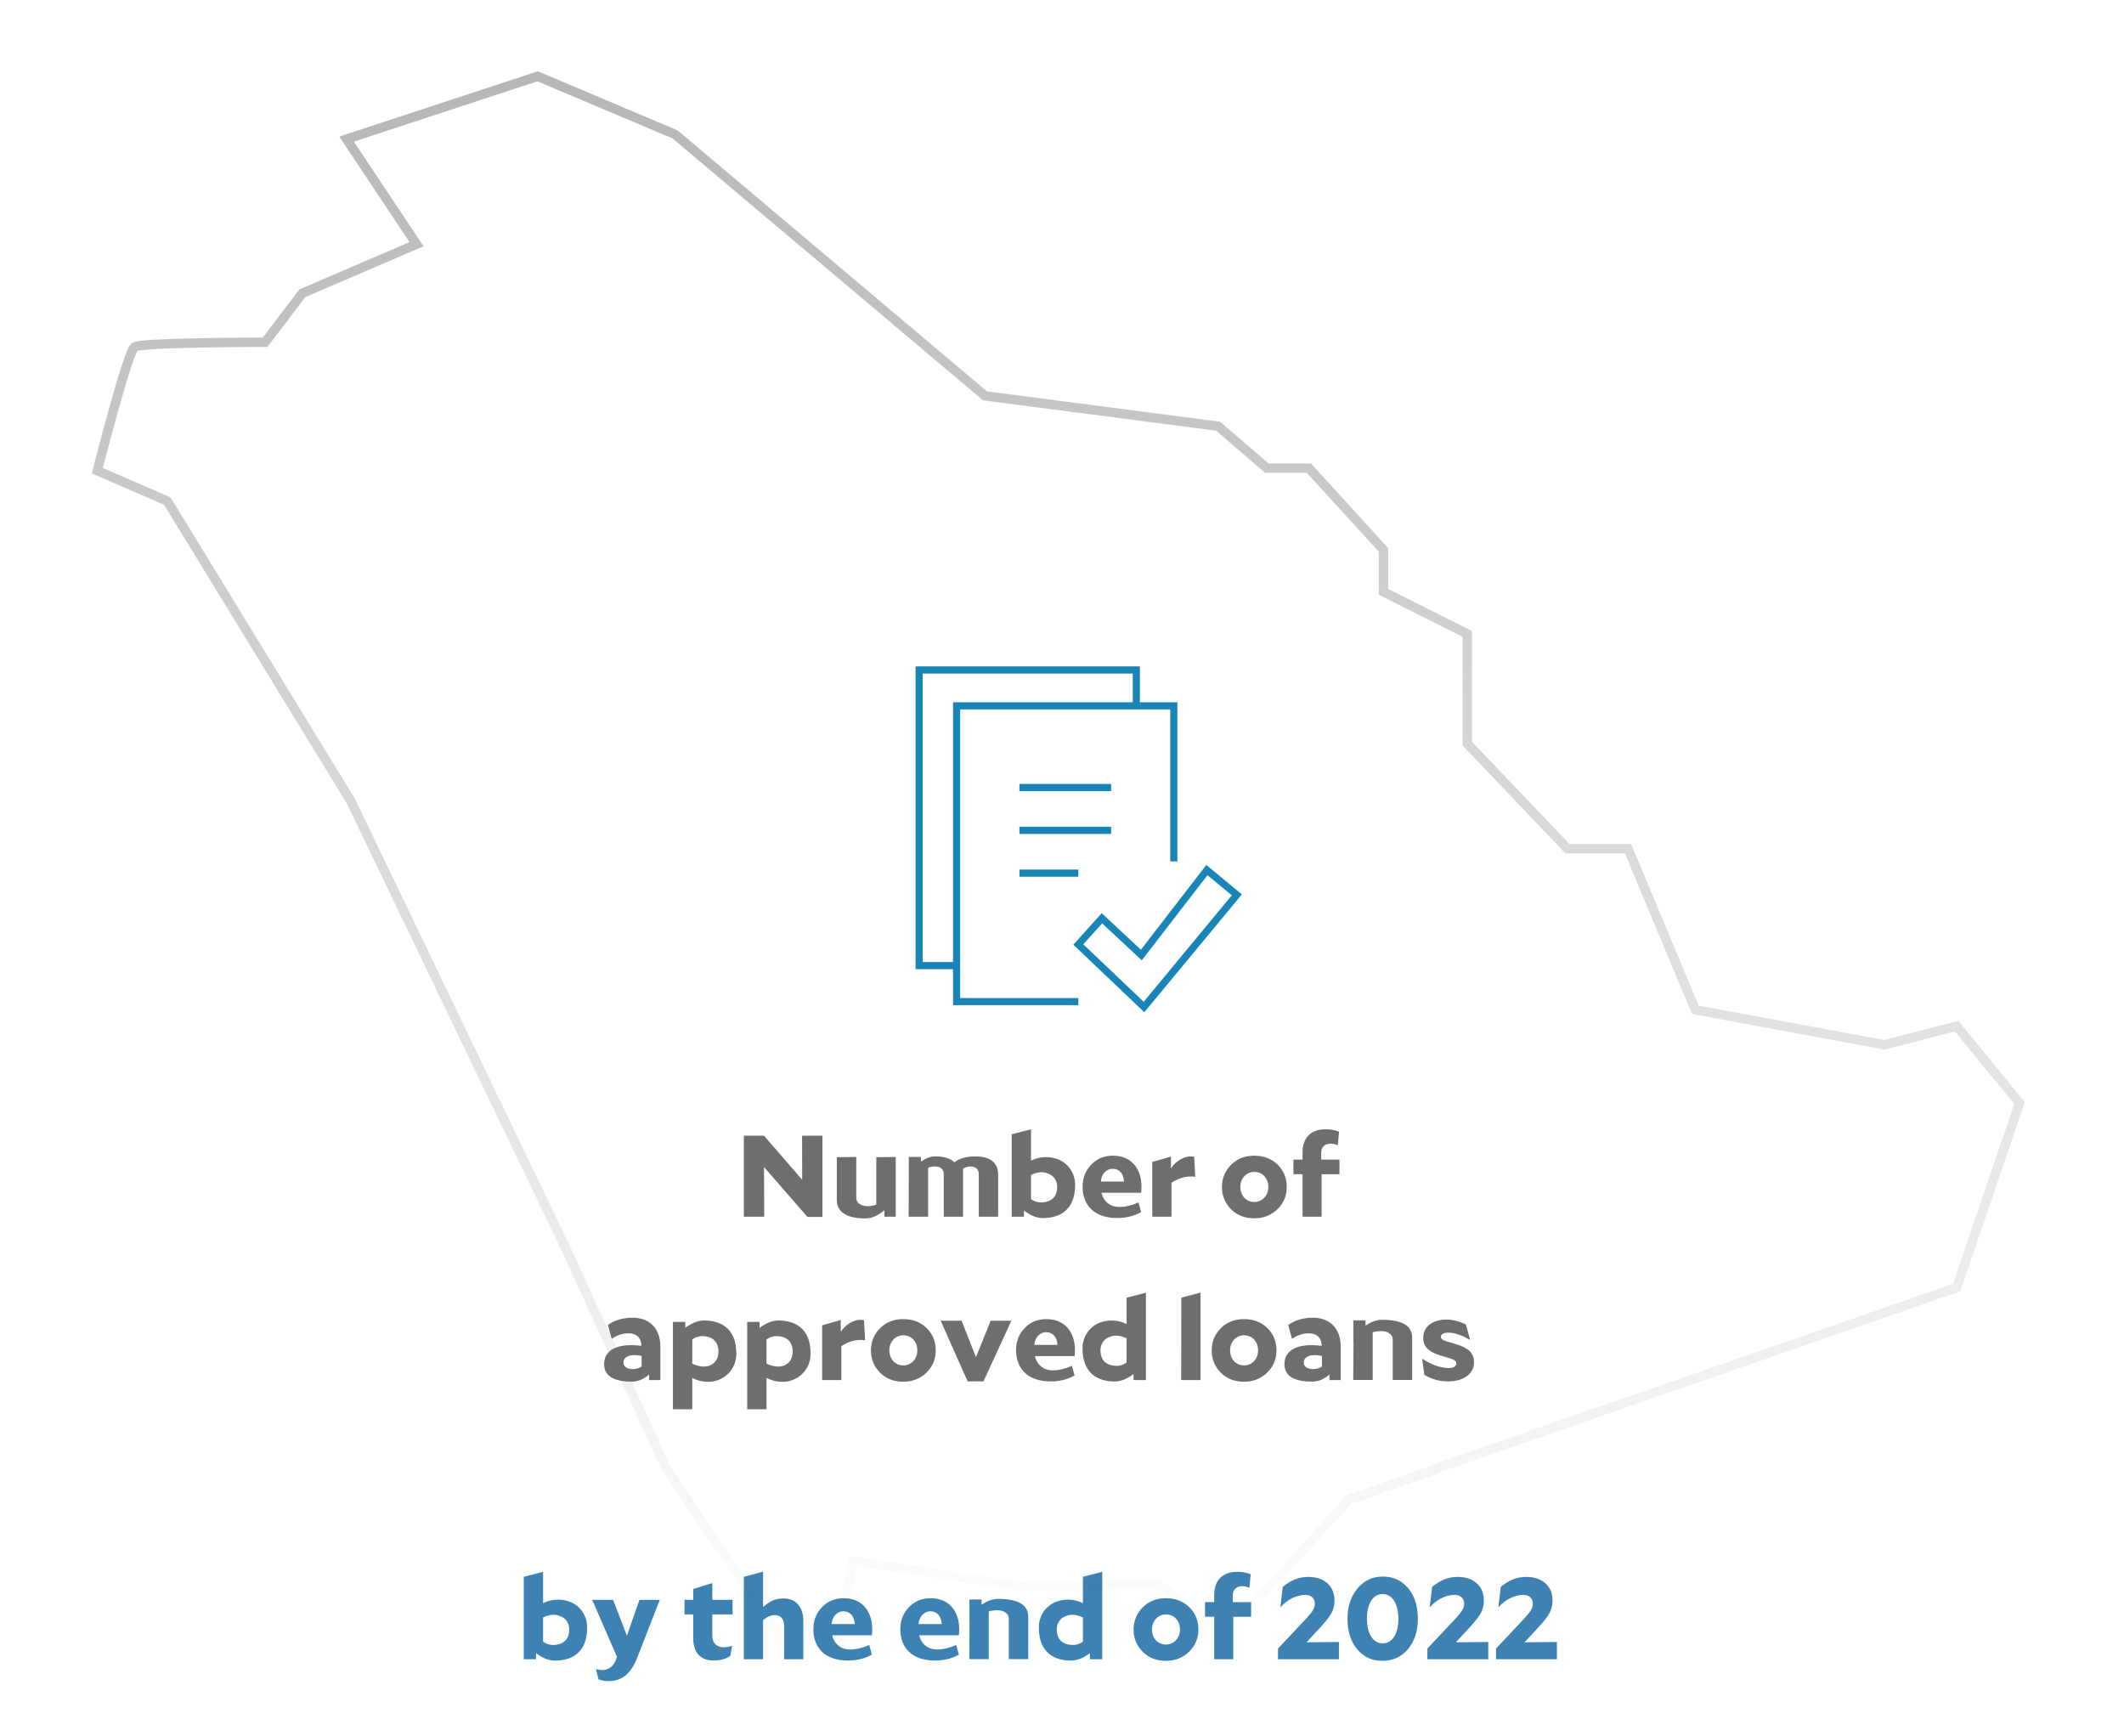 <svg width="208" height="170" viewBox="0 0 208 170" fill="none" xmlns="http://www.w3.org/2000/svg">
<path d="M79.068 119.153L74.818 114.268L74.841 119.13H72.846V111.197H74.818L78.558 115.515L78.547 111.197H80.541V119.153H79.068ZM83.853 117.305C83.853 117.759 84.307 118.099 84.93 118.099C85.236 118.099 85.599 118.053 85.814 117.929V113.305L87.718 113.282V119.13H86.607V118.495C86.086 118.937 85.44 119.3 84.771 119.3C82.799 119.3 81.949 118.62 81.949 117.464V113.305L83.853 113.282V117.305ZM95.852 114.959C95.852 114.506 95.546 114.211 95.013 114.211C94.73 114.211 94.503 114.302 94.311 114.449V119.13H92.418V114.959C92.418 114.495 92.101 114.211 91.534 114.211C91.251 114.211 91.081 114.268 90.888 114.347V119.13H88.984L88.995 115.22V113.282H90.185V113.735C90.616 113.441 91.115 113.225 91.591 113.225C92.611 113.225 93.109 113.486 93.461 113.803C93.869 113.475 94.503 113.225 95.523 113.225C96.963 113.225 97.745 113.86 97.745 114.971V119.13H95.852V114.959ZM99.073 119.13V111.061L100.966 110.573V113.645C101.68 113.271 102.632 113.169 103.505 113.475C104.491 113.803 105.284 114.755 105.284 116.025C105.284 118.677 103.539 119.266 102.133 119.266C101.442 119.266 100.796 118.937 100.275 118.529V119.13H99.073ZM100.966 117.396C101.181 117.6 101.612 117.736 101.895 117.736C102.983 117.736 103.527 117.169 103.527 116.206C103.527 115.526 103.108 115.061 102.632 114.914C102.077 114.642 101.465 114.812 100.966 115.039V117.396ZM109.597 118.178C110.198 118.178 110.855 118.019 111.49 117.736L111.751 118.677C111.025 119.107 110.062 119.3 109.167 119.255C108.26 119.221 107.421 118.937 106.877 118.416C106.311 117.861 106.016 117.113 106.016 116.195C106.016 115.333 106.299 114.619 106.866 114.03C107.421 113.452 108.124 113.157 108.974 113.157C109.847 113.157 110.538 113.441 111.037 113.985C111.535 114.551 111.785 115.288 111.785 116.206C111.785 116.376 111.762 116.693 111.751 116.784H107.863C108.079 117.679 108.759 118.178 109.597 118.178ZM107.807 115.685H110.073C110.028 114.914 109.609 114.438 108.963 114.438C108.328 114.438 107.852 114.982 107.807 115.685ZM112.842 113.769L114.667 113.248V114.404C115.109 113.701 115.925 113.225 116.582 113.225C116.707 113.225 116.809 113.237 116.945 113.271L117.047 115.231C116.933 115.197 116.797 115.197 116.593 115.197C115.981 115.197 115.369 115.39 114.723 115.809V119.13H112.842V113.769ZM122.825 119.289C121.907 119.289 121.147 118.994 120.558 118.405C119.969 117.804 119.663 117.09 119.663 116.229C119.663 115.367 119.969 114.642 120.569 114.041C121.159 113.452 121.918 113.157 122.836 113.157C123.754 113.157 124.513 113.452 125.114 114.03C125.715 114.631 126.009 115.345 126.009 116.206C126.009 117.079 125.715 117.793 125.103 118.393C124.502 118.983 123.743 119.289 122.825 119.289ZM121.465 116.217C121.465 117.067 122.043 117.691 122.836 117.691C123.618 117.691 124.207 117.056 124.207 116.217C124.207 115.367 123.629 114.744 122.836 114.744C122.043 114.744 121.465 115.39 121.465 116.217ZM131.172 114.971H129.427V119.13H127.557V114.971H126.662V113.543H127.557V112.829C127.557 111.412 128.384 110.573 129.778 110.573C130.277 110.573 130.651 110.63 131.127 110.811L131.014 112.103L130.98 112.126C130.708 112.013 130.447 111.967 130.209 111.979C129.733 112.013 129.382 112.319 129.382 112.851V113.543H131.172V114.971Z" fill="#6E6E70"/>
<path d="M64.667 135.13H63.568V134.586C63.126 134.96 62.582 135.266 61.959 135.277C60.508 135.3 59.159 134.949 59.159 133.555C59.159 132.274 60.338 131.458 62.809 131.775L62.797 131.571C62.695 130.835 62.185 130.551 61.562 130.551C60.939 130.551 60.429 130.744 59.93 131.073L59.885 131.039L59.533 129.735C60.259 129.203 61.143 129.021 61.959 129.021C63.545 129.021 64.667 130.019 64.667 131.821V135.13ZM61.052 133.396C61.052 134.155 62.242 134.212 62.831 133.804V132.761C61.551 132.501 61.052 132.943 61.052 133.396ZM65.899 129.429H67.112V130.019C67.633 129.622 68.279 129.293 68.959 129.293C70.364 129.293 72.11 129.883 72.11 132.535C72.11 134.121 70.908 135.187 69.582 135.289C68.891 135.334 68.313 135.187 67.792 134.903V137.986H65.899V129.429ZM67.792 133.521C68.143 133.679 68.528 133.815 68.97 133.804C69.73 133.793 70.353 133.271 70.353 132.353C70.353 131.39 69.809 130.823 68.721 130.823C68.449 130.823 68.007 130.959 67.792 131.163V133.521ZM73.171 129.429H74.383V130.019C74.905 129.622 75.551 129.293 76.231 129.293C77.636 129.293 79.381 129.883 79.381 132.535C79.381 134.121 78.18 135.187 76.854 135.289C76.163 135.334 75.585 135.187 75.063 134.903V137.986H73.171V129.429ZM75.063 133.521C75.415 133.679 75.8 133.815 76.242 133.804C77.001 133.793 77.625 133.271 77.625 132.353C77.625 131.39 77.081 130.823 75.993 130.823C75.721 130.823 75.279 130.959 75.063 131.163V133.521ZM80.51 129.769L82.335 129.248V130.404C82.777 129.701 83.593 129.225 84.25 129.225C84.375 129.225 84.477 129.237 84.613 129.271L84.715 131.231C84.601 131.197 84.465 131.197 84.261 131.197C83.649 131.197 83.037 131.39 82.391 131.809V135.13H80.51V129.769ZM88.451 135.289C87.533 135.289 86.773 134.994 86.184 134.405C85.595 133.804 85.289 133.09 85.289 132.229C85.289 131.367 85.595 130.642 86.195 130.041C86.785 129.452 87.544 129.157 88.462 129.157C89.38 129.157 90.139 129.452 90.74 130.03C91.341 130.631 91.635 131.345 91.635 132.206C91.635 133.079 91.341 133.793 90.729 134.393C90.128 134.983 89.369 135.289 88.451 135.289ZM87.091 132.217C87.091 133.067 87.669 133.691 88.462 133.691C89.244 133.691 89.833 133.056 89.833 132.217C89.833 131.367 89.255 130.744 88.462 130.744C87.669 130.744 87.091 131.39 87.091 132.217ZM94.758 135.255L92.118 129.316H94.169L95.574 132.886L97.014 129.316H99.042L96.311 135.255H94.758ZM103.081 134.178C103.682 134.178 104.339 134.019 104.974 133.736L105.234 134.677C104.509 135.107 103.546 135.3 102.65 135.255C101.744 135.221 100.905 134.937 100.361 134.416C99.794 133.861 99.5 133.113 99.5 132.195C99.5 131.333 99.783 130.619 100.35 130.03C100.905 129.452 101.608 129.157 102.458 129.157C103.33 129.157 104.022 129.441 104.52 129.985C105.019 130.551 105.268 131.288 105.268 132.206C105.268 132.376 105.246 132.693 105.234 132.784H101.347C101.562 133.679 102.242 134.178 103.081 134.178ZM101.29 131.685H103.557C103.512 130.914 103.092 130.438 102.446 130.438C101.812 130.438 101.336 130.982 101.29 131.685ZM112.219 135.13H111.006V134.541C110.485 134.937 109.839 135.266 109.159 135.266C107.754 135.266 106.008 134.677 106.008 132.025C106.008 130.755 106.813 129.803 107.787 129.475C108.66 129.169 109.601 129.271 110.326 129.645V127.061L112.219 126.573V135.13ZM107.765 132.206C107.765 133.169 108.309 133.736 109.397 133.736C109.669 133.736 110.111 133.6 110.326 133.396V131.039C109.827 130.812 109.215 130.642 108.649 130.914C108.184 131.061 107.765 131.526 107.765 132.206ZM115.673 135.13L115.684 127.061L117.566 126.562V135.13H115.673ZM121.82 135.289C120.902 135.289 120.142 134.994 119.553 134.405C118.964 133.804 118.658 133.09 118.658 132.229C118.658 131.367 118.964 130.642 119.564 130.041C120.154 129.452 120.913 129.157 121.831 129.157C122.749 129.157 123.508 129.452 124.109 130.03C124.71 130.631 125.004 131.345 125.004 132.206C125.004 133.079 124.71 133.793 124.098 134.393C123.497 134.983 122.738 135.289 121.82 135.289ZM120.46 132.217C120.46 133.067 121.038 133.691 121.831 133.691C122.613 133.691 123.202 133.056 123.202 132.217C123.202 131.367 122.624 130.744 121.831 130.744C121.038 130.744 120.46 131.39 120.46 132.217ZM131.289 135.13H130.19V134.586C129.748 134.96 129.204 135.266 128.581 135.277C127.13 135.3 125.781 134.949 125.781 133.555C125.781 132.274 126.96 131.458 129.431 131.775L129.419 131.571C129.317 130.835 128.807 130.551 128.184 130.551C127.561 130.551 127.051 130.744 126.552 131.073L126.507 131.039L126.155 129.735C126.881 129.203 127.765 129.021 128.581 129.021C130.167 129.021 131.289 130.019 131.289 131.821V135.13ZM127.674 133.396C127.674 134.155 128.864 134.212 129.453 133.804V132.761C128.173 132.501 127.674 132.943 127.674 133.396ZM136.386 131.129C136.386 130.687 135.933 130.336 135.309 130.336C135.003 130.336 134.595 130.381 134.425 130.449V135.119H132.521L132.544 131.458H132.533V129.282H133.723V129.792C134.187 129.475 134.754 129.225 135.355 129.225C137.327 129.225 138.29 129.815 138.29 130.971V135.119H136.386V131.129ZM142.263 131.515C143.045 131.73 143.6 131.991 143.895 132.263C144.201 132.557 144.348 132.931 144.348 133.407C144.348 134.518 143.328 135.255 141.81 135.255C140.96 135.255 140.223 135.051 139.486 134.62L139.271 133.079L139.316 133.056C140.166 133.623 141.084 133.951 141.878 133.951C142.331 133.951 142.614 133.77 142.614 133.509C142.614 133.203 142.32 133.079 141.424 132.829C139.928 132.421 139.373 131.911 139.373 130.993C139.373 129.815 140.404 129.203 141.628 129.203C142.274 129.203 142.932 129.373 143.555 129.69L143.963 131.175L143.929 131.186C143.249 130.767 142.456 130.483 141.832 130.483C141.379 130.483 141.107 130.642 141.107 130.891C141.107 131.016 141.175 131.118 141.311 131.197C141.447 131.277 141.764 131.379 142.263 131.515Z" fill="#6E6E70"/>
<path d="M51.29 162.46V154.391L53.183 153.903V156.975C53.897 156.601 54.849 156.499 55.721 156.805C56.707 157.133 57.501 158.085 57.501 159.355C57.501 162.007 55.755 162.596 54.35 162.596C53.659 162.596 53.013 162.267 52.491 161.859V162.46H51.29ZM53.183 160.726C53.398 160.93 53.829 161.066 54.112 161.066C55.2 161.066 55.744 160.499 55.744 159.536C55.744 158.856 55.325 158.391 54.849 158.244C54.293 157.972 53.681 158.142 53.183 158.369V160.726ZM59.604 164.602C59.264 164.613 58.958 164.557 58.607 164.421L58.369 163.457L58.392 163.435C58.8 163.537 59.083 163.571 59.411 163.446C60.012 163.253 60.216 162.811 60.42 162.233L57.995 156.646H60.035L61.395 160.159L62.619 156.646H64.614L62.438 162.222C61.814 163.865 60.919 164.602 59.604 164.602ZM71.512 162.154C71.07 162.437 70.515 162.585 69.903 162.585C68.577 162.585 67.885 161.825 67.885 160.341V158.074H67.035V156.646H67.885L67.897 155.581L69.755 155.003V156.646H71.739V158.074H69.755V160.148C69.755 160.703 69.959 161.043 70.469 161.236C70.775 161.327 71.138 161.315 71.659 161.168L71.693 161.191L71.512 162.154ZM75.871 158.142C75.474 158.142 75.157 158.289 74.726 158.629V162.46H72.845V154.391L74.726 153.892V157.349C75.463 156.725 75.95 156.51 76.744 156.51C77.945 156.51 78.67 157.337 78.67 158.731V162.46H76.789V159.196C76.789 158.516 76.449 158.142 75.871 158.142ZM83.23 161.508C83.831 161.508 84.488 161.349 85.123 161.066L85.383 162.007C84.658 162.437 83.695 162.63 82.799 162.585C81.893 162.551 81.054 162.267 80.51 161.746C79.944 161.191 79.649 160.443 79.649 159.525C79.649 158.663 79.932 157.949 80.499 157.36C81.054 156.782 81.757 156.487 82.607 156.487C83.48 156.487 84.171 156.771 84.669 157.315C85.168 157.881 85.418 158.618 85.418 159.536C85.418 159.706 85.395 160.023 85.383 160.114H81.496C81.712 161.009 82.391 161.508 83.23 161.508ZM81.439 159.015H83.706C83.661 158.244 83.242 157.768 82.596 157.768C81.961 157.768 81.485 158.312 81.439 159.015ZM91.747 161.508C92.347 161.508 93.005 161.349 93.639 161.066L93.9 162.007C93.175 162.437 92.212 162.63 91.316 162.585C90.409 162.551 89.571 162.267 89.027 161.746C88.46 161.191 88.165 160.443 88.165 159.525C88.165 158.663 88.449 157.949 89.016 157.36C89.571 156.782 90.273 156.487 91.124 156.487C91.996 156.487 92.688 156.771 93.186 157.315C93.685 157.881 93.934 158.618 93.934 159.536C93.934 159.706 93.912 160.023 93.9 160.114H90.013C90.228 161.009 90.908 161.508 91.747 161.508ZM89.956 159.015H92.223C92.177 158.244 91.758 157.768 91.112 157.768C90.478 157.768 90.001 158.312 89.956 159.015ZM98.788 158.459C98.788 158.017 98.335 157.666 97.711 157.666C97.405 157.666 96.997 157.711 96.827 157.779V162.449H94.923L94.946 158.788H94.935V156.612H96.125V157.122C96.589 156.805 97.156 156.555 97.757 156.555C99.729 156.555 100.692 157.145 100.692 158.301V162.449H98.788V158.459ZM107.94 162.46H106.728V161.871C106.206 162.267 105.56 162.596 104.88 162.596C103.475 162.596 101.73 162.007 101.73 159.355C101.73 158.085 102.534 157.133 103.509 156.805C104.382 156.499 105.322 156.601 106.048 156.975V154.391L107.94 153.903V162.46ZM103.486 159.536C103.486 160.499 104.03 161.066 105.118 161.066C105.39 161.066 105.832 160.93 106.048 160.726V158.369C105.549 158.142 104.937 157.972 104.37 158.244C103.906 158.391 103.486 158.856 103.486 159.536ZM114.171 162.619C113.253 162.619 112.494 162.324 111.905 161.735C111.315 161.134 111.009 160.42 111.009 159.559C111.009 158.697 111.315 157.972 111.916 157.371C112.505 156.782 113.265 156.487 114.183 156.487C115.101 156.487 115.86 156.782 116.461 157.36C117.061 157.961 117.356 158.675 117.356 159.536C117.356 160.409 117.061 161.123 116.449 161.723C115.849 162.313 115.089 162.619 114.171 162.619ZM112.811 159.547C112.811 160.397 113.389 161.021 114.183 161.021C114.965 161.021 115.554 160.386 115.554 159.547C115.554 158.697 114.976 158.074 114.183 158.074C113.389 158.074 112.811 158.72 112.811 159.547ZM122.519 158.301H120.774V162.46H118.904V158.301H118.008V156.873H118.904V156.159C118.904 154.742 119.731 153.903 121.125 153.903C121.624 153.903 121.998 153.96 122.474 154.141L122.36 155.433L122.326 155.456C122.054 155.343 121.794 155.297 121.556 155.309C121.08 155.343 120.728 155.649 120.728 156.181V156.873H122.519V158.301ZM125.155 162.46V161.417L127.977 158.414C128.567 157.768 128.759 157.428 128.759 157.009C128.759 156.51 128.397 156.159 127.841 156.159C127.105 156.159 126.175 156.499 125.405 157.36H125.382L125.62 155.377C126.391 154.753 127.116 154.402 128.136 154.402C129.7 154.402 130.686 155.32 130.686 156.691C130.686 157.133 130.595 157.541 130.403 157.915C130.21 158.289 129.847 158.743 129.326 159.309L127.943 160.805L131.117 160.771V162.46H125.155ZM138.849 158.482C138.849 159.695 138.532 160.692 137.886 161.463C137.24 162.233 136.401 162.619 135.392 162.619C134.372 162.619 133.534 162.245 132.91 161.485C132.276 160.726 131.958 159.74 131.958 158.505C131.958 157.292 132.287 156.306 132.944 155.524C133.59 154.753 134.418 154.368 135.415 154.368C136.435 154.368 137.262 154.742 137.897 155.501C138.532 156.261 138.849 157.258 138.849 158.482ZM133.862 158.482C133.862 159.933 134.44 160.907 135.415 160.907C136.367 160.907 136.945 159.921 136.945 158.505C136.945 157.065 136.356 156.079 135.392 156.079C134.429 156.079 133.862 157.077 133.862 158.482ZM139.781 162.46V161.417L142.603 158.414C143.193 157.768 143.385 157.428 143.385 157.009C143.385 156.51 143.023 156.159 142.467 156.159C141.731 156.159 140.801 156.499 140.031 157.36H140.008L140.246 155.377C141.017 154.753 141.742 154.402 142.762 154.402C144.326 154.402 145.312 155.32 145.312 156.691C145.312 157.133 145.221 157.541 145.029 157.915C144.836 158.289 144.473 158.743 143.952 159.309L142.569 160.805L145.743 160.771V162.46H139.781ZM146.505 162.46V161.417L149.327 158.414C149.916 157.768 150.109 157.428 150.109 157.009C150.109 156.51 149.746 156.159 149.191 156.159C148.454 156.159 147.525 156.499 146.754 157.36H146.732L146.97 155.377C147.74 154.753 148.466 154.402 149.486 154.402C151.05 154.402 152.036 155.32 152.036 156.691C152.036 157.133 151.945 157.541 151.752 157.915C151.56 158.289 151.197 158.743 150.676 159.309L149.293 160.805L152.466 160.771V162.46H146.505Z" fill="#3D82B2"/>
<path d="M93.68 94.55H90.01V65.6H111.28V69.11M105.6 98.07H93.68V69.11H114.95V84.34M99.83 77.11H108.81M99.83 81.3H108.81M99.83 85.49H105.6M112.03 98.6L105.6 92.48L107.91 89.91L111.77 93.51L118.19 85.19L121.12 87.62L112.03 98.6Z" stroke="#1985B6" stroke-width="0.7" stroke-miterlimit="10"/>
<g opacity="0.5">
<mask id="mask0_63_5432" style="mask-type:luminance" maskUnits="userSpaceOnUse" x="0" y="0" width="208" height="166">
<path d="M207.32 0H0V165.52H207.32V0Z" fill="white"/>
</mask>
<g mask="url(#mask0_63_5432)">
<mask id="mask1_63_5432" style="mask-type:luminance" maskUnits="userSpaceOnUse" x="0" y="0" width="208" height="166">
<path d="M207.32 0H0V165.52H207.32V0Z" fill="white"/>
</mask>
<g mask="url(#mask1_63_5432)">
<path d="M34.45 78.59L16.38 49.06L9.53 46.09C9.53 46.09 12.5 34.43 13.18 33.97C13.86 33.51 25.96 33.51 25.96 33.51L29.61 28.71L40.79 23.91L33.94 13.62L52.65 7.47L66.11 13.16L96.46 38.76L119.28 41.73L124.07 45.84H128.18L135.48 53.84V57.95L143.69 62.07V72.81L153.5 83.1H159.43L166.02 98.87L184.54 102.3L191.61 100.47L197.77 108.01L191.61 126.07L146.2 141.84L132.05 146.87L120.18 159.9L113.33 155.1L99.87 155.33L83.44 152.81L81.84 164.01H78.87L65.18 143.66L55.32 122.05L34.41 78.54L34.45 78.59Z" stroke="url(#paint0_linear_63_5432)" stroke-width="0.92" stroke-miterlimit="10"/>
</g>
</g>
</g>
<defs>
<linearGradient id="paint0_linear_63_5432" x1="103.65" y1="7.47" x2="103.65" y2="164.01" gradientUnits="userSpaceOnUse">
<stop stop-color="#6E6E70"/>
<stop offset="1" stop-color="#6E6E70" stop-opacity="0"/>
</linearGradient>
</defs>
</svg>
